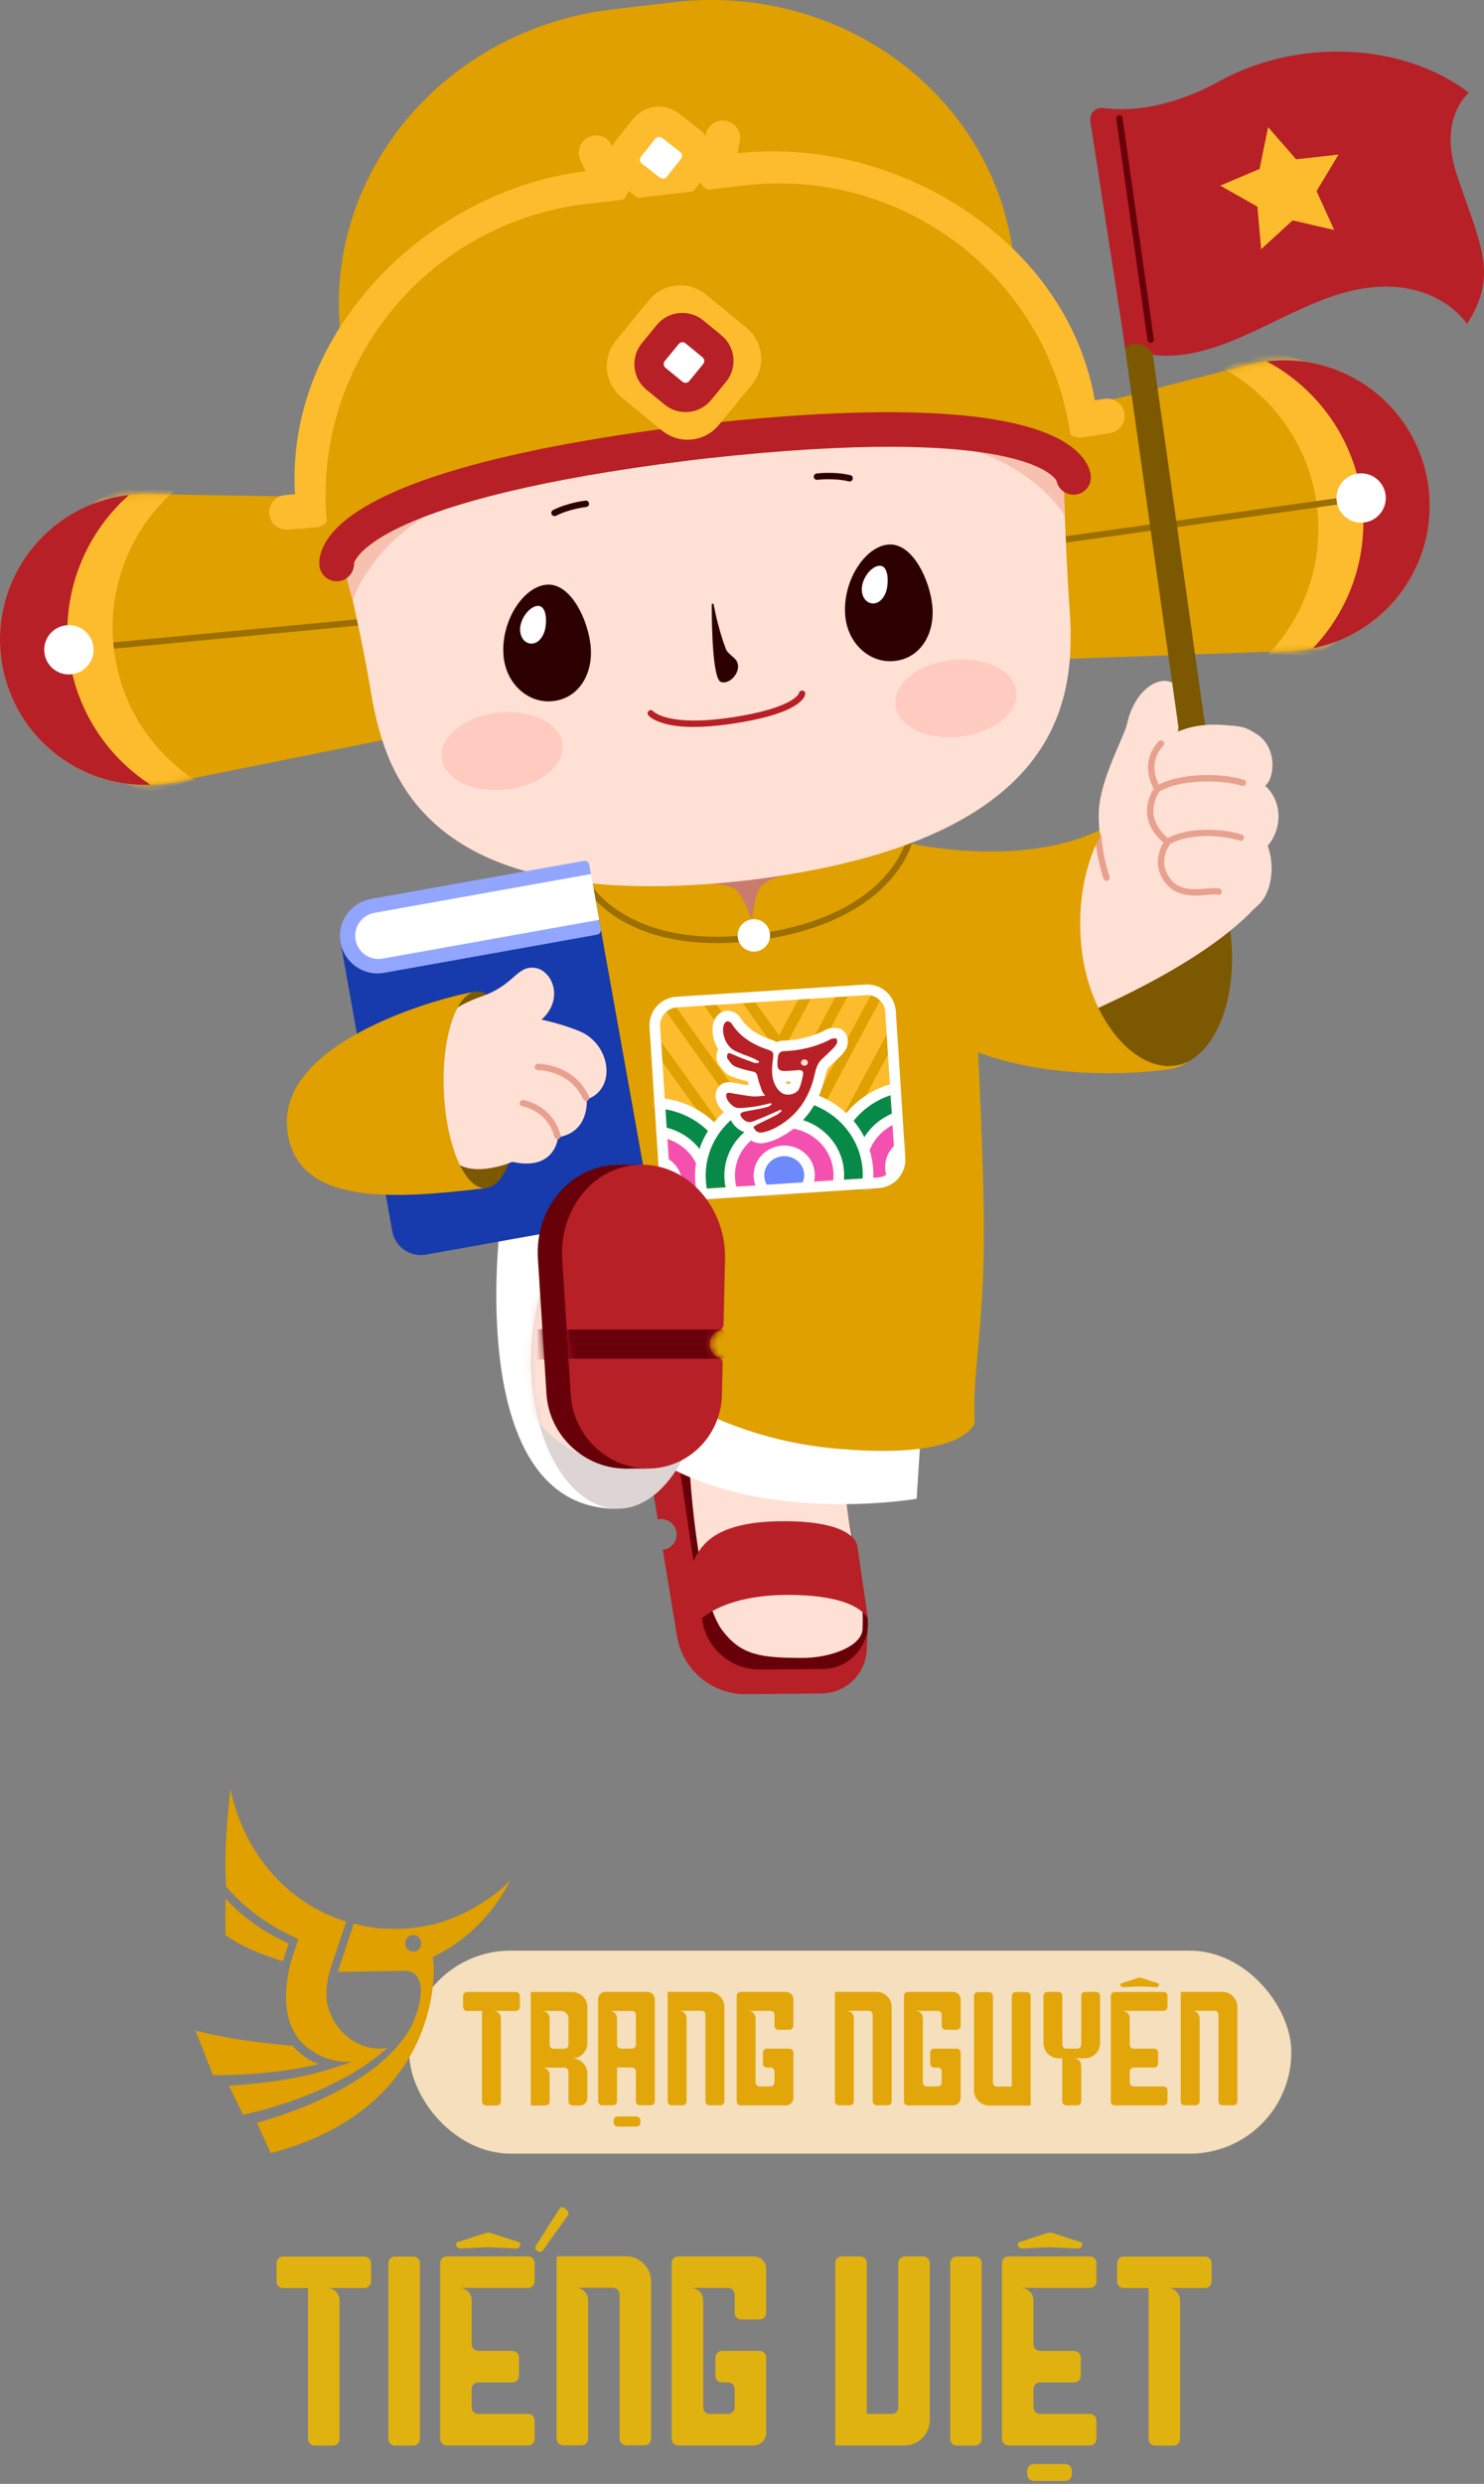 <svg width="220" height="368" viewBox="0 0 220 368" fill="none" xmlns="http://www.w3.org/2000/svg">
    <rect x="0" y="0" width="220" height="368" fill="#808080" stroke="none"/>
    <path d="M178.734 334.316C179.223 334.375 179.613 334.805 179.613 335.293V338.008C179.613 338.535 179.203 338.965 178.715 338.984H173.188C174.184 339.043 174.945 339.824 174.945 340.82V361.348C174.945 361.895 174.516 362.324 173.969 362.324H171.254C170.707 362.324 170.277 361.895 170.277 361.348V338.984H166.508C166.02 338.965 165.609 338.535 165.609 338.008V335.293C165.609 334.805 166 334.375 166.469 334.316H178.734Z" fill="#E0B20F"/>
    <path d="M151.039 332.892C150.824 332.716 150.863 332.267 151.078 332.189L155.258 330.841C155.414 330.783 155.727 330.724 156.059 330.841L160.238 332.189C160.453 332.267 160.492 332.716 160.277 332.892L160.121 333.029C159.926 333.185 159.594 333.107 159.398 333.107L155.648 332.931L151.918 333.107C151.723 333.107 151.391 333.185 151.195 333.029L151.039 332.892ZM162.543 337.99C162.543 338.517 162.133 338.947 161.645 338.966H151.449C152.445 339.025 153.207 339.806 153.207 340.802V347.325C153.207 347.853 153.617 348.283 154.145 348.302H159.242C159.77 348.302 160.219 348.732 160.219 349.279V351.993C160.219 352.54 159.77 352.97 159.242 352.97H154.184C153.637 352.97 153.207 353.4 153.207 353.947V356.661C153.207 357.208 153.637 357.638 154.184 357.638H161.566C162.113 357.638 162.543 358.068 162.543 358.615V361.329C162.543 361.876 162.113 362.306 161.566 362.306H149.516C148.969 362.306 148.539 361.876 148.539 361.329V335.275C148.539 334.728 148.969 334.298 149.516 334.298H161.566C162.113 334.298 162.543 334.728 162.543 335.275V337.99ZM157.914 365.06C158.461 365.06 158.891 365.49 158.891 366.036V366.583C158.891 367.13 158.461 367.56 157.914 367.56H153.266C152.719 367.56 152.289 367.13 152.289 366.583V366.036C152.289 365.49 152.719 365.06 153.266 365.06H157.914Z" fill="#E0B20F"/>
    <path d="M145.531 361.348C145.531 361.895 145.102 362.324 144.555 362.324H141.84C141.293 362.324 140.863 361.895 140.863 361.348V335.293C140.863 334.746 141.293 334.316 141.84 334.316H144.555C145.102 334.316 145.531 334.746 145.531 335.293V361.348Z" fill="#E0B20F"/>
    <path d="M137.836 358.535C137.836 360.547 136.273 362.207 134.262 362.305H123.832V335.273C123.832 334.727 124.262 334.297 124.809 334.297H127.523C128.07 334.297 128.5 334.727 128.5 335.273V357.637H132.191C132.738 357.637 133.168 357.207 133.168 356.66V335.273C133.168 334.727 133.598 334.297 134.145 334.297H136.859C137.406 334.297 137.836 334.727 137.836 335.273V358.535Z" fill="#E0B20F"/>
    <path d="M109.887 343.633C109.34 343.633 108.91 343.203 108.91 342.656V339.941C108.91 339.395 108.48 338.965 107.934 338.965H102.484C103.48 339.023 104.242 339.805 104.242 340.801V356.66C104.242 357.207 104.672 357.637 105.219 357.637H107.934C108.48 357.637 108.91 357.207 108.91 356.66V353.945C108.91 353.398 108.48 352.969 107.934 352.969H107.035C106.488 352.969 106.059 352.539 106.059 351.992V349.277C106.059 348.73 106.488 348.301 107.035 348.301H112.602C113.148 348.301 113.578 348.73 113.578 349.277V360.469C113.578 361.465 112.816 362.246 111.82 362.305H111.742H100.551C100.004 362.305 99.574 361.875 99.574 361.328V335.273C99.574 334.727 100.004 334.297 100.551 334.297H111.742H111.82C112.816 334.355 113.578 335.137 113.578 336.133V342.656C113.578 343.203 113.148 343.633 112.602 343.633H109.887Z" fill="#E0B20F"/>
    <path d="M92.953 334.277C94.965 334.375 96.527 336.035 96.527 338.047V361.309C96.527 361.855 96.098 362.285 95.551 362.285H92.836C92.289 362.285 91.859 361.855 91.859 361.309V339.922C91.859 339.375 91.43 338.945 90.883 338.945H85.434C86.43 339.004 87.191 339.785 87.191 340.781V361.309C87.191 361.855 86.762 362.285 86.215 362.285H83.5C82.953 362.285 82.523 361.855 82.523 361.309V334.277H92.953Z" fill="#E0B20F"/>
    <path d="M84.106 327.519C84.32 327.715 84.34 328.008 84.184 328.222L80.434 333.457C80.277 333.672 79.926 333.652 79.711 333.515L79.535 333.398C79.301 333.242 79.32 332.91 79.457 332.695L82.973 327.187C83.09 326.992 83.441 326.914 83.676 327.129L84.106 327.519ZM67.758 332.89C67.543 332.715 67.582 332.265 67.797 332.187L71.977 330.84C72.133 330.781 72.445 330.722 72.777 330.84L76.957 332.187C77.172 332.265 77.211 332.715 76.996 332.89L76.84 333.027C76.644 333.183 76.312 333.105 76.117 333.105L72.367 332.929L68.637 333.105C68.441 333.105 68.109 333.183 67.914 333.027L67.758 332.89ZM78.285 334.297C78.832 334.297 79.262 334.726 79.262 335.273V337.988C79.262 338.515 78.852 338.945 78.363 338.965H68.168C69.164 339.023 69.926 339.804 69.926 340.801V347.324C69.926 347.851 70.336 348.281 70.863 348.301H75.961C76.488 348.301 76.938 348.73 76.938 349.277V351.992C76.938 352.539 76.488 352.969 75.961 352.969H70.902C70.356 352.969 69.926 353.398 69.926 353.945V356.66C69.926 357.207 70.356 357.636 70.902 357.636H78.285C78.832 357.636 79.262 358.066 79.262 358.613V361.328C79.262 361.875 78.832 362.304 78.285 362.304H66.234C65.688 362.304 65.258 361.875 65.258 361.328V335.273C65.258 334.726 65.688 334.297 66.234 334.297H78.285Z" fill="#E0B20F"/>
    <path d="M62.25 361.348C62.25 361.895 61.82 362.324 61.273 362.324H58.559C58.012 362.324 57.582 361.895 57.582 361.348V335.293C57.582 334.746 58.012 334.316 58.559 334.316H61.273C61.82 334.316 62.25 334.746 62.25 335.293V361.348Z" fill="#E0B20F"/>
    <path d="M54.125 334.316C54.613 334.375 55.004 334.805 55.004 335.293V338.008C55.004 338.535 54.594 338.965 54.105 338.984H48.578C49.574 339.043 50.336 339.824 50.336 340.82V361.348C50.336 361.895 49.906 362.324 49.359 362.324H46.645C46.098 362.324 45.668 361.895 45.668 361.348V338.984H41.898C41.41 338.965 41 338.535 41 338.008V335.293C41 334.805 41.391 334.375 41.859 334.316H54.125Z" fill="#E0B20F"/>
    <rect x="60.654" y="289" width="130.785" height="30.072" rx="15.036" fill="#F5DFBC"/>
    <path d="M181.295 295.102C182.502 295.16 183.439 296.156 183.439 297.363V311.32C183.439 311.648 183.182 311.906 182.854 311.906H181.225C180.896 311.906 180.639 311.648 180.639 311.32V298.488C180.639 298.16 180.381 297.902 180.053 297.902H176.783C177.381 297.938 177.838 298.406 177.838 299.004V311.32C177.838 311.648 177.58 311.906 177.252 311.906H175.623C175.295 311.906 175.037 311.648 175.037 311.32V295.102H181.295Z" fill="#E2A60A"/>
    <path d="M166.178 294.271C166.049 294.166 166.072 293.896 166.201 293.849L168.709 293.041C168.803 293.005 168.99 292.97 169.189 293.041L171.697 293.849C171.826 293.896 171.85 294.166 171.721 294.271L171.627 294.353C171.51 294.447 171.311 294.4 171.193 294.4L168.943 294.295L166.705 294.4C166.588 294.4 166.389 294.447 166.271 294.353L166.178 294.271ZM173.08 297.33C173.08 297.646 172.834 297.904 172.541 297.916H166.424C167.021 297.951 167.479 298.42 167.479 299.017V302.931C167.479 303.248 167.725 303.505 168.041 303.517H171.1C171.416 303.517 171.686 303.775 171.686 304.103V305.732C171.686 306.06 171.416 306.318 171.1 306.318H168.064C167.736 306.318 167.479 306.576 167.479 306.904V308.533C167.479 308.861 167.736 309.119 168.064 309.119H172.494C172.822 309.119 173.08 309.377 173.08 309.705V311.334C173.08 311.662 172.822 311.92 172.494 311.92H165.264C164.936 311.92 164.678 311.662 164.678 311.334V295.701C164.678 295.373 164.936 295.115 165.264 295.115H172.494C172.822 295.115 173.08 295.373 173.08 295.701V297.33Z" fill="#E2A60A"/>
    <path d="M163.084 295.699V302.672C163.084 303.891 162.146 304.887 160.939 304.945H159.24C159.814 304.957 160.283 305.449 160.283 306.047V311.332C160.283 311.66 160.025 311.918 159.697 311.918H158.068C157.752 311.918 157.482 311.66 157.482 311.332V304.945H156.838C155.631 304.887 154.693 303.891 154.693 302.672V295.699C154.693 295.383 154.928 295.125 155.244 295.113H156.896C157.225 295.113 157.482 295.371 157.482 295.688V301.16H157.494V302.93C157.494 303.246 157.729 303.504 158.045 303.516H159.732C160.049 303.504 160.283 303.246 160.283 302.93V301.16H160.295V295.688C160.295 295.371 160.553 295.113 160.881 295.113H162.533C162.85 295.125 163.084 295.383 163.084 295.699Z" fill="#E2A60A"/>
    <path d="M144.393 309.68V295.723C144.393 295.395 144.65 295.137 144.979 295.137H146.607C146.936 295.137 147.193 295.395 147.193 295.723V308.555C147.193 308.883 147.451 309.141 147.779 309.141H149.994V295.723C149.994 295.395 150.252 295.137 150.58 295.137H152.209C152.537 295.137 152.795 295.395 152.795 295.723V311.941H146.537C145.33 311.883 144.393 310.887 144.393 309.68Z" fill="#E2A60A"/>
    <path d="M140.197 300.715C139.869 300.715 139.611 300.457 139.611 300.129V298.5C139.611 298.172 139.354 297.914 139.025 297.914H135.756C136.354 297.949 136.811 298.418 136.811 299.016V308.531C136.811 308.859 137.068 309.117 137.396 309.117H139.025C139.354 309.117 139.611 308.859 139.611 308.531V306.902C139.611 306.574 139.354 306.316 139.025 306.316H138.486C138.158 306.316 137.9 306.059 137.9 305.73V304.102C137.9 303.773 138.158 303.516 138.486 303.516H141.826C142.154 303.516 142.412 303.773 142.412 304.102V310.816C142.412 311.414 141.955 311.883 141.357 311.918H141.311H134.596C134.268 311.918 134.01 311.66 134.01 311.332V295.699C134.01 295.371 134.268 295.113 134.596 295.113H141.311H141.357C141.955 295.148 142.412 295.617 142.412 296.215V300.129C142.412 300.457 142.154 300.715 141.826 300.715H140.197Z" fill="#E2A60A"/>
    <path d="M130.037 295.102C131.244 295.16 132.182 296.156 132.182 297.363V311.32C132.182 311.648 131.924 311.906 131.596 311.906H129.967C129.639 311.906 129.381 311.648 129.381 311.32V298.488C129.381 298.16 129.123 297.902 128.795 297.902H125.525C126.123 297.938 126.58 298.406 126.58 299.004V311.32C126.58 311.648 126.322 311.906 125.994 311.906H124.365C124.037 311.906 123.779 311.648 123.779 311.32V295.102H130.037Z" fill="#E2A60A"/>
    <path d="M115.4 300.715C115.072 300.715 114.814 300.457 114.814 300.129V298.5C114.814 298.172 114.557 297.914 114.229 297.914H110.959C111.557 297.949 112.014 298.418 112.014 299.016V308.531C112.014 308.859 112.271 309.117 112.6 309.117H114.229C114.557 309.117 114.814 308.859 114.814 308.531V306.902C114.814 306.574 114.557 306.316 114.229 306.316H113.689C113.361 306.316 113.104 306.059 113.104 305.73V304.102C113.104 303.773 113.361 303.516 113.689 303.516H117.029C117.357 303.516 117.615 303.773 117.615 304.102V310.816C117.615 311.414 117.158 311.883 116.561 311.918H116.514H109.799C109.471 311.918 109.213 311.66 109.213 311.332V295.699C109.213 295.371 109.471 295.113 109.799 295.113H116.514H116.561C117.158 295.148 117.615 295.617 117.615 296.215V300.129C117.615 300.457 117.357 300.715 117.029 300.715H115.4Z" fill="#E2A60A"/>
    <path d="M105.24 295.102C106.447 295.16 107.385 296.156 107.385 297.363V311.32C107.385 311.648 107.127 311.906 106.799 311.906H105.17C104.842 311.906 104.584 311.648 104.584 311.32V298.488C104.584 298.16 104.326 297.902 103.998 297.902H100.729C101.326 297.938 101.783 298.406 101.783 299.004V311.32C101.783 311.648 101.525 311.906 101.197 311.906H99.568C99.24 311.906 98.982 311.648 98.982 311.32V295.102H105.24Z" fill="#E2A60A"/>
    <path d="M96.018 295.102C96.615 295.137 97.072 295.605 97.072 296.203V311.273C97.072 311.637 96.814 311.906 96.486 311.906H94.869C94.541 311.906 94.272 311.648 94.272 311.32V306.879C94.272 306.562 94.014 306.305 93.686 306.305H91.471V311.32C91.471 311.648 91.201 311.906 90.873 311.906H89.256C88.928 311.906 88.67 311.637 88.67 311.273V296.203C88.67 295.605 89.139 295.137 89.713 295.102H89.772H95.971H96.018ZM94.272 298.5C94.272 298.184 94.014 297.926 93.686 297.926L90.416 297.938C90.99 297.949 91.471 298.453 91.471 299.027V302.918C91.471 303.246 91.728 303.504 92.057 303.504H93.686C94.014 303.504 94.272 303.258 94.272 302.93V298.5ZM94.939 314.156C94.939 313.828 94.682 313.57 94.353 313.57H91.564C91.236 313.57 90.978 313.828 90.978 314.156V314.484C90.978 314.812 91.236 315.07 91.564 315.07H94.353C94.682 315.07 94.939 314.812 94.939 314.484V314.156Z" fill="#E2A60A"/>
    <path d="M87.076 302.684C87.076 303.902 86.139 304.898 84.92 304.957C86.139 305.016 87.076 306.012 87.076 307.23V310.828C87.076 311.426 86.619 311.895 86.022 311.93H85.975H84.873C84.545 311.93 84.287 311.672 84.275 311.355V306.914C84.275 306.598 84.029 306.363 83.736 306.328H80.443C81.006 306.363 81.475 306.832 81.486 307.406V311.355C81.475 311.684 81.217 311.93 80.889 311.93H78.686V295.125H84.92C86.139 295.184 87.076 296.18 87.076 297.387V302.684ZM84.275 302.941V299.027C84.275 298.43 83.783 297.961 83.232 297.926H80.432C81.029 297.961 81.486 298.43 81.486 299.027V302.941C81.486 303.258 81.721 303.516 82.037 303.527H83.725C84.041 303.516 84.275 303.258 84.275 302.941Z" fill="#E2A60A"/>
    <path d="M76.529 295.125C76.822 295.16 77.057 295.418 77.057 295.711V297.34C77.057 297.656 76.811 297.914 76.518 297.926H73.201C73.799 297.961 74.256 298.43 74.256 299.027V311.344C74.256 311.672 73.998 311.93 73.67 311.93H72.041C71.713 311.93 71.455 311.672 71.455 311.344V297.926H69.193C68.9 297.914 68.654 297.656 68.654 297.34V295.711C68.654 295.418 68.889 295.16 69.17 295.125H76.529Z" fill="#E2A60A"/>
    <path d="M57.006 303.78C56.781 303.964 56.551 304.154 56.321 304.354C48.46 310.737 36.876 313.131 36.072 313.297C36.044 313.303 36.028 313.306 36.028 313.306L33.937 309.009C43.685 308.358 47.714 306.984 51.74 305.611C51.918 305.55 52.097 305.489 52.276 305.428C50.528 305.607 48.403 305.285 46.14 303.781C42.198 301.167 42.027 296.369 42.712 292.537C42.764 292.135 42.853 291.753 42.938 291.391C42.967 291.27 42.995 291.15 43.021 291.033L44.221 287.273C44.221 287.273 44.015 287.202 43.809 287.094C40.416 285.519 36.885 283.37 33.525 279.503C33.251 275.062 33.56 271.016 33.868 268.008L34.142 265C36.199 274.668 42.609 281.973 51.316 284.695C51.213 285.017 50.733 286.485 48.848 292.143C48.848 292.143 48.265 293.969 48.437 296.297C48.54 297.085 48.951 299.341 51.042 301.346C53.633 303.839 56.733 303.605 57.475 303.391C57.323 303.52 57.166 303.649 57.006 303.78Z" fill="#DFA000"/>
    <path d="M57.475 303.391C57.479 303.39 57.483 303.388 57.486 303.387L57.521 303.351C57.505 303.365 57.49 303.378 57.475 303.391Z" fill="#DFA000"/>
    <path fill-rule="evenodd" clip-rule="evenodd" d="M75.654 278.572C75.654 278.572 74.557 279.789 72.535 281.221V281.186C72.295 281.365 72.055 281.544 71.815 281.687C70.238 282.761 68.147 283.871 65.679 284.695C63.348 285.447 60.88 285.769 58.343 285.769C56.218 285.769 54.436 285.519 52.447 284.981L50.082 292.143L59.646 292C62.388 291.714 62.388 294.721 62.388 294.721C62.251 308.436 38.084 314.488 38.084 314.488L40.141 319C65.953 312.232 64.582 290.854 64.136 289.923C65.748 289.207 71.746 286.235 75.654 278.572ZM62.423 288.097C62.32 288.777 61.737 289.243 61.086 289.135C60.434 289.028 59.989 288.419 60.092 287.739C60.194 287.058 60.777 286.593 61.428 286.7C62.08 286.772 62.525 287.416 62.423 288.097Z" fill="#DFA000"/>
    <path d="M33.423 281.257C33.423 281.257 36.988 285.447 42.815 287.918C42.609 288.455 42.129 289.995 41.958 290.568C35.788 288.706 33.423 286.664 33.423 286.664V281.257Z" fill="#DFA000"/>
    <path d="M43.398 303.101C43.398 303.101 44.906 304.999 47.237 305.786C40.244 307.577 31.572 307.47 31.572 307.434C28.898 300.63 29 300.845 29 300.845C34.455 302.278 40.592 302.842 42.938 303.058C43.113 303.074 43.267 303.088 43.398 303.101Z" fill="#DFA000"/>
    <g clip-path="url(#clip0_14451_313254)">
        <path d="M122.537 70.028L184.546 54.184C186.064 53.759 187.649 53.489 189.289 53.404C201.179 52.796 211.31 61.939 211.918 73.825C212.52 85.604 203.547 95.648 191.815 96.422H191.799C191.696 96.429 191.595 96.441 191.488 96.448C191.333 96.457 191.179 96.454 191.028 96.46L127.104 98.699L122.534 70.025L122.537 70.028Z" fill="#DFA000"/>
        <mask id="mask0_14451_313254" style="mask-type:luminance" maskUnits="userSpaceOnUse" x="122" y="53" width="90" height="46">
            <path d="M122.537 70.028L184.546 54.184C186.064 53.759 187.649 53.489 189.289 53.404C201.179 52.796 211.31 61.939 211.918 73.825C212.52 85.604 203.547 95.648 191.815 96.422H191.799C191.696 96.429 191.595 96.441 191.488 96.448C191.333 96.457 191.179 96.454 191.028 96.46L127.104 98.699L122.534 70.025L122.537 70.028Z" fill="white"/>
        </mask>
        <g mask="url(#mask0_14451_313254)">
            <path d="M195.409 76.965C194.908 67.145 189.22 58.817 181.139 54.491C181.627 54.431 186.027 52.479 186.527 52.454C198.416 51.846 204.64 62.891 205.248 74.78C205.698 83.565 202.87 93.026 195.491 96.754C193.787 97.613 189.9 96.615 187.967 96.999C192.911 91.811 195.802 84.689 195.409 76.965Z" fill="#FDBC2D"/>
        </g>
        <path d="M202.08 76.014C201.579 66.194 195.891 57.866 187.81 53.54C188.298 53.48 188.792 53.433 189.29 53.407C201.179 52.8 211.311 61.943 211.918 73.829C212.473 84.641 204.952 93.989 194.638 96.049C199.582 90.86 202.473 83.738 202.08 76.014Z" fill="#B72026"/>
        <path d="M122.54 85.363C122.307 85.363 122.106 85.193 122.074 84.957C122.036 84.699 122.219 84.46 122.477 84.425L201.72 73.317C201.978 73.282 202.218 73.462 202.252 73.72C202.29 73.978 202.107 74.217 201.849 74.252L122.607 85.36C122.584 85.363 122.562 85.363 122.54 85.363Z" fill="#9C6F00"/>
        <path d="M201.783 77.436C203.803 77.436 205.44 75.799 205.44 73.781C205.44 71.762 203.803 70.125 201.783 70.125C199.764 70.125 198.127 71.762 198.127 73.781C198.127 75.799 199.764 77.436 201.783 77.436Z" fill="white"/>
        <path d="M86.432 74.268L22.436 73.213C20.861 73.15 19.258 73.254 17.643 73.553C5.936 75.716 -1.802 86.956 0.362 98.66C2.503 110.256 13.564 117.951 25.154 115.989H25.17C25.274 115.97 25.375 115.961 25.478 115.942C25.63 115.914 25.778 115.879 25.929 115.848L88.634 103.225L86.436 74.274L86.432 74.268Z" fill="#DFA000"/>
        <mask id="mask1_14451_313254" style="mask-type:luminance" maskUnits="userSpaceOnUse" x="-1" y="73" width="90" height="44">
            <path d="M86.432 74.268L22.436 73.213C20.861 73.15 19.258 73.254 17.643 73.553C5.936 75.716 -1.802 86.956 0.362 98.66C2.503 110.256 13.564 117.951 25.154 115.989H25.17C25.274 115.97 25.375 115.961 25.478 115.942C25.63 115.914 25.778 115.879 25.929 115.848L88.634 103.225L86.436 74.274L86.432 74.268Z" fill="white"/>
        </mask>
        <g mask="url(#mask1_14451_313254)">
            <path d="M10.21 96.742C9.97 96.742 9.763 96.559 9.741 96.314C9.715 96.056 9.907 95.823 10.166 95.801L89.827 88.257C90.089 88.228 90.319 88.424 90.341 88.682C90.366 88.94 90.174 89.173 89.915 89.195L10.254 96.739C10.254 96.739 10.222 96.739 10.21 96.739V96.742Z" fill="#9C6F00"/>
            <path d="M17.148 97.89C15.363 88.218 18.962 78.801 25.825 72.721C25.337 72.777 20.603 71.896 20.112 71.987C8.406 74.15 4.91 86.335 7.073 98.041C8.673 106.691 13.615 115.239 21.655 117.156C23.51 117.6 27.063 115.727 29.031 115.654C23.019 111.753 18.556 105.491 17.151 97.887L17.148 97.89Z" fill="#FDBC2D"/>
        </g>
        <path d="M10.44 98.509C8.654 88.837 12.254 79.42 19.116 73.34C18.628 73.397 18.137 73.463 17.646 73.554C5.939 75.717 -1.799 86.957 0.365 98.661C2.333 109.306 11.813 116.658 22.323 116.274C16.31 112.373 11.848 106.11 10.443 98.506L10.44 98.509Z" fill="#B72026"/>
        <path d="M10.21 99.924C12.23 99.924 13.867 98.288 13.867 96.269C13.867 94.25 12.23 92.613 10.21 92.613C8.191 92.613 6.554 94.25 6.554 96.269C6.554 98.288 8.191 99.924 10.21 99.924Z" fill="white"/>
        <path d="M128.534 239.307L125.59 226.436C125.082 224.219 123.322 222.507 121.089 222.06L95.711 214.207L97.512 225.11C98.747 224.83 99.972 225.605 100.252 226.836C100.533 228.07 99.758 229.295 98.526 229.575C98.435 229.597 98.256 229.619 98.256 229.619L100.419 242.711C100.879 245.047 102.136 247.15 103.975 248.662C105.839 250.195 108.186 251.023 110.601 251.001L121.801 250.894C125.385 250.859 128.32 248.038 128.493 244.458L128.667 240.875C128.692 240.35 128.644 239.821 128.528 239.307H128.534Z" fill="#B72026"/>
        <path d="M100.766 217.534L104.11 240.075C104.762 244.278 108.397 247.37 112.648 247.342L121.958 247.279C126.172 247.25 129.331 243.412 128.544 239.272L124.714 219.134L100.766 217.531V217.534Z" fill="#68000A"/>
        <path d="M125.23 220.31C126.03 229.179 128.147 233.883 127.879 241.317C127.788 243.867 123.24 245.63 118.925 245.63C112.664 245.63 109.849 245.186 107.093 241.566C103.109 236.329 102.123 215.999 102.123 215.999C102.123 215.999 124.43 211.44 125.23 220.313V220.31Z" fill="#FFE0D4"/>
        <path d="M104.013 239.835C104.013 239.835 107.547 236.057 117.817 236.302C128.087 236.548 128.714 240.08 128.714 240.08L127.101 229.073C127.101 229.073 127.026 225.285 115.845 225.377C105.739 225.458 103.912 229.092 102.763 231.312L104.016 239.835H104.013Z" fill="#B72026"/>
        <path d="M137.123 202.834L135.892 222.053C135.892 222.053 104.958 227.352 90.663 210.595C76.367 193.839 104.341 180.41 104.341 180.41L137.123 202.834Z" fill="white"/>
        <path d="M144.351 144.72C144.351 144.72 145.501 161.64 145.831 178.888C146.162 196.136 144.023 203.365 144.518 210.758C144.518 210.758 143.368 216.18 124.963 214.7C124.78 214.684 124.595 214.671 124.412 214.656C104.259 213.05 86.42 201.016 77.4 182.931L61.373 150.8L87.268 128.873L134.824 124.516L144.354 144.72H144.351Z" fill="#DFA000"/>
        <path d="M182.251 136.985C183.914 147.624 180.191 157.038 173.933 158.017C167.675 158.997 161.257 151.163 159.591 140.527C157.928 129.888 161.836 120.934 168.091 119.954C174.349 118.975 180.585 126.346 182.248 136.985H182.251Z" fill="#7C5800"/>
        <path d="M149.368 134.526C149.368 134.526 159.383 130.363 164.117 122.848C167.232 117.904 196.814 123.811 185.319 135.265C175.181 145.366 153.828 153.049 153.828 153.049L149.368 134.526Z" fill="#FFE0D4"/>
        <path d="M166.088 134.988C164.289 131.339 162.737 124.994 162.897 120.256C163.058 115.505 166.699 109.041 167.064 107.321C168.566 100.259 175.145 98.43 175.646 104.708C175.722 105.668 174.286 108.024 174.651 108.763C178.172 115.908 193.302 114.236 184.666 133.445" fill="#FFE0D4"/>
        <path d="M177.53 113.642C176.453 113.794 175.455 113.044 175.3 111.967L163.814 30.514C163.663 29.437 164.413 28.439 165.49 28.285C166.567 28.134 167.565 28.883 167.72 29.96L179.206 111.413C179.357 112.49 178.607 113.488 177.53 113.642Z" fill="#7C5800"/>
        <path d="M161.638 17.948C161.464 16.827 162.416 15.854 163.54 16.005C166.67 16.43 172.831 16.393 180.77 12.026C192.452 5.603 207.981 6.289 217.767 13.735C217.767 13.735 213.159 17.403 215.943 25.791C219.439 36.326 222.22 40.574 217.483 47.998C217.483 47.998 212.983 40.932 201.897 42.771C191.343 44.519 181.75 53.785 171.029 52.598C169.521 50.435 167.691 50.693 166.822 51.578L161.641 17.948H161.638Z" fill="#B72026"/>
        <path d="M170.578 50.789C170.345 50.789 170.144 50.619 170.112 50.383L165.48 17.607C165.442 17.348 165.624 17.109 165.883 17.071C166.141 17.034 166.38 17.216 166.418 17.474L171.051 50.251C171.089 50.509 170.906 50.748 170.648 50.786C170.626 50.786 170.604 50.789 170.582 50.789H170.578Z" fill="#68000A"/>
        <path d="M187.996 18.832L192.147 23.605L198.436 22.894L195.176 28.316L197.797 34.074L191.63 32.651L186.963 36.92L186.411 30.62L180.906 27.5L186.73 25.028L187.996 18.832Z" fill="#FDBC2D"/>
        <path d="M176.474 139.321C180.065 138.763 184.817 135.851 186.729 133.899C188.54 132.051 189.031 128.313 187.935 125.306C190.029 122.863 190.231 118.861 187.56 116.399C188.959 115.382 189.466 110.615 186.149 108.666C184.707 107.819 184.65 107.605 181.047 107.394C173.148 106.931 168.582 111.717 171.593 116.894C171.593 116.894 168.33 120.987 173.101 124.755C173.101 124.755 170.522 128.187 173.035 131.122C173.876 132.107 175.857 132.369 177.491 131.733C179.976 131.081 180.15 131.459 181.472 131.84" fill="#FFE0D4"/>
        <path d="M177.246 132.681C175.754 132.681 174.084 132.379 172.888 130.943C170.749 128.371 171.905 125.802 172.478 124.848C171.055 123.623 170.245 122.244 170.072 120.739C169.861 118.91 170.661 117.442 171.042 116.86C169.691 114.341 169.949 111.797 171.763 109.839C171.94 109.646 172.239 109.637 172.431 109.813C172.623 109.99 172.632 110.289 172.456 110.481C170.878 112.184 170.714 114.432 172.009 116.652C172.106 116.819 172.091 117.033 171.971 117.184C171.851 117.335 169.074 120.962 173.404 124.382C173.502 124.46 173.565 124.574 173.58 124.7C173.596 124.826 173.558 124.948 173.48 125.049C173.395 125.156 171.429 127.707 173.618 130.339C174.985 131.982 177.133 131.797 178.859 131.645C179.665 131.576 180.298 131.52 180.777 131.658C181.029 131.73 181.171 131.992 181.098 132.244C181.026 132.492 180.764 132.637 180.512 132.565C180.204 132.477 179.59 132.53 178.938 132.587C178.434 132.631 177.854 132.681 177.246 132.681Z" fill="#E8A18E"/>
        <path d="M171.596 117.368C171.436 117.368 171.278 117.286 171.19 117.138C171.058 116.915 171.13 116.625 171.354 116.49C174.938 114.355 181.344 114.563 184.399 115.523C184.648 115.602 184.786 115.866 184.707 116.115C184.629 116.364 184.364 116.502 184.115 116.424C181.161 115.495 175.061 115.378 171.836 117.299C171.76 117.343 171.675 117.365 171.593 117.365L171.596 117.368Z" fill="#E8A18E"/>
        <path d="M173.48 124.985C173.307 124.985 173.143 124.891 173.058 124.727C172.938 124.494 173.033 124.211 173.263 124.091C175.943 122.725 180.292 122.542 184.087 123.638C184.339 123.71 184.481 123.972 184.408 124.223C184.336 124.475 184.075 124.62 183.823 124.545C180.242 123.509 176.173 123.666 173.691 124.932C173.622 124.966 173.549 124.982 173.477 124.982L173.48 124.985Z" fill="#E8A18E"/>
        <path d="M164.047 130.509C163.849 130.509 163.663 130.383 163.597 130.182C162.91 128.063 162.488 125.96 162.34 123.923C162.321 123.661 162.516 123.438 162.778 123.419C163.036 123.403 163.263 123.595 163.282 123.857C163.424 125.815 163.833 127.846 164.494 129.892C164.573 130.141 164.438 130.406 164.189 130.487C164.142 130.503 164.091 130.509 164.044 130.509H164.047Z" fill="#E8A18E"/>
        <path d="M160.306 140.182C159.304 129.987 163.093 123.948 163.093 123.948C163.093 123.948 163.002 123.262 162.964 123.02C150.224 129.071 132.849 124.512 132.849 124.512C123.675 127.091 118.651 131.584 131.618 146.936C144.31 161.967 169.965 158.913 173.121 158.435C175.417 158.088 175.933 157.38 175.933 157.38C175.243 157.688 174.601 157.821 174.283 157.871C168.239 158.816 161.367 150.972 160.306 140.179V140.182Z" fill="#DFA000"/>
        <path d="M129.564 129.526L111.896 136.95L91.522 135.193L90.407 126.853L129.914 122.215L129.564 129.526Z" fill="#C97C6D"/>
        <path d="M132.034 128.947L130.815 126.359C130.815 126.359 115.105 128.837 112.866 131.246C111.95 132.231 111.603 135.314 111.474 136.375C111.103 135.374 110.051 132.455 108.929 131.709C106.193 129.886 90.754 131.142 90.754 131.142L89.926 133.894C89.926 133.894 92.908 141.315 111.862 138.894C131.215 136.419 132.037 128.954 132.037 128.954L132.034 128.947Z" fill="#DFA000"/>
        <path d="M106.296 139.72C101.742 139.72 96.615 138.958 92.209 136.411C88.36 134.188 86.902 131.673 86.842 131.569C86.713 131.342 86.792 131.052 87.019 130.926C87.246 130.797 87.532 130.876 87.661 131.103C87.724 131.213 93.428 140.725 111.798 138.423C117.499 137.708 125.382 135.75 130.578 130.47C133.674 127.324 134.355 124.444 134.361 124.415C134.418 124.16 134.67 124 134.925 124.059C135.18 124.116 135.34 124.368 135.284 124.623C135.255 124.749 134.559 127.749 131.303 131.084C125.92 136.594 117.789 138.628 111.915 139.365C110.23 139.575 108.318 139.727 106.296 139.727V139.72Z" fill="#9C6F00"/>
        <path d="M157.496 64.762C157.496 64.762 157.833 79.696 158.529 89.677C159.402 102.17 159.291 124.553 110.683 130.441L110.859 130.419C62.21 135.948 56.916 114.197 54.869 101.843C53.234 91.969 49.54 77.202 49.54 77.202C49.54 77.202 47.039 43.264 99.937 37.414C152.309 31.623 157.496 64.759 157.496 64.759V64.762Z" fill="#FFE0D4"/>
        <path d="M52.302 88.977C52.302 88.977 56.274 75.611 75.703 71.543C75.703 71.543 52.699 72.585 51.112 78.363C50.032 82.302 52.302 88.98 52.302 88.98V88.977Z" fill="#F7C1B0"/>
        <path d="M157.856 76.441C157.856 76.441 151.132 64.477 131.287 65.018C131.287 65.018 154.571 60.393 156.788 65.957C157.764 68.4 157.856 76.441 157.856 76.441Z" fill="#F7C1B0"/>
        <g opacity="0.5">
            <path d="M75.075 116.954C80.024 116.397 83.749 113.406 83.396 110.275C83.043 107.144 78.746 105.058 73.797 105.615C68.849 106.173 65.123 109.163 65.476 112.294C65.829 115.425 70.127 117.512 75.075 116.954Z" fill="#FFB3A9"/>
            <path d="M142.337 109.142C147.285 108.584 151.011 105.594 150.658 102.463C150.305 99.332 146.007 97.246 141.059 97.803C136.11 98.361 132.385 101.351 132.738 104.482C133.091 107.613 137.388 109.699 142.337 109.142Z" fill="#FFB3A9"/>
        </g>
        <path d="M112.148 146.051C111.896 146.079 111.669 146.108 111.66 146.108C111.644 146.108 112.16 146.048 112.148 146.051Z" fill="#078947"/>
        <path d="M138.212 89.743C138.631 93.836 136.49 97.589 132.49 97.942C128.915 98.257 125.678 95.354 125.309 91.257C124.83 85.936 128.474 80.59 132.062 80.669C135.384 80.744 137.825 85.921 138.215 89.74L138.212 89.743Z" fill="#2D0002"/>
        <path d="M131.444 87.354C131.12 88.683 130.153 89.643 129.054 89.354C128.071 89.092 127.52 87.855 127.857 86.529C128.295 84.81 129.832 83.497 130.777 83.885C131.652 84.243 131.75 86.114 131.447 87.354H131.444Z" fill="white"/>
        <path d="M87.557 95.688C87.976 99.781 85.834 103.535 81.835 103.887C78.26 104.202 75.022 101.299 74.654 97.203C74.175 91.882 77.819 86.535 81.406 86.614C84.729 86.69 87.17 91.866 87.56 95.685L87.557 95.688Z" fill="#2D0002"/>
        <path d="M80.789 93.303C80.465 94.632 79.498 95.593 78.399 95.303C77.416 95.041 76.865 93.804 77.202 92.479C77.64 90.76 79.177 89.447 80.121 89.834C80.997 90.193 81.094 92.063 80.792 93.303H80.789Z" fill="white"/>
        <path d="M105.795 89.549C105.764 89.379 105.512 89.404 105.512 89.577C105.515 93.012 105.663 100.638 106.882 101.038C108.346 101.513 110.214 99.155 109.052 97.716C108.699 97.279 107.836 96.75 107.622 96.189C106.671 93.674 106.094 91.136 105.792 89.549H105.795Z" fill="#2D0002"/>
        <path d="M102.886 107.702C101.207 107.702 99.762 107.541 98.562 107.22C96.757 106.738 96.168 106.049 96.108 105.973C95.945 105.768 95.979 105.473 96.184 105.309C96.385 105.148 96.678 105.18 96.842 105.378C96.889 105.432 98.993 107.642 108.064 106.345C113.386 105.583 115.969 104.556 117.2 103.829C118.265 103.199 118.441 102.724 118.441 102.718C118.476 102.459 118.709 102.277 118.97 102.308C119.228 102.343 119.411 102.579 119.379 102.837C119.316 103.322 118.485 105.806 108.199 107.277C106.231 107.557 104.457 107.699 102.886 107.699V107.702Z" fill="#B72026"/>
        <path d="M125.952 71.33C125.914 71.33 125.88 71.327 125.842 71.317C123.64 70.788 121.193 71.084 121.168 71.088C120.913 71.119 120.674 70.936 120.642 70.678C120.611 70.42 120.793 70.184 121.052 70.149C121.159 70.137 123.691 69.828 126.066 70.398C126.321 70.458 126.475 70.713 126.415 70.968C126.362 71.185 126.169 71.33 125.955 71.33H125.952Z" fill="#2D0002"/>
        <path d="M82.204 76.466C82.03 76.466 81.867 76.372 81.781 76.208C81.662 75.975 81.756 75.692 81.989 75.572C84.165 74.467 86.701 74.18 86.808 74.171C87.066 74.142 87.299 74.331 87.328 74.59C87.356 74.848 87.17 75.081 86.909 75.109C86.883 75.109 84.436 75.389 82.415 76.416C82.345 76.45 82.273 76.466 82.2 76.466H82.204Z" fill="#2D0002"/>
        <path d="M151.806 56.641L53.348 68.196C52.983 68.24 52.652 67.991 52.611 67.645L50.514 49.796C47.72 26.005 65.766 4.331 90.817 1.39L99.831 0.332C124.84 -2.602 147.387 14.239 150.24 37.983L152.394 55.932C152.435 56.279 152.174 56.597 151.806 56.641Z" fill="#DFA000"/>
        <path d="M46.848 78.134C46.816 78.137 46.785 78.14 46.756 78.143L42.684 78.474C41.267 78.587 40.029 77.532 39.913 76.118C39.799 74.702 40.854 73.467 42.268 73.348L43.739 73.228C43.087 62.643 46.778 52.076 54.293 43.2C62.642 33.336 74.572 26.843 86.801 25.361L86.042 23.708C85.45 22.417 86.014 20.89 87.305 20.298C88.597 19.706 90.124 20.269 90.716 21.56L93.012 26.557C93.371 27.338 93.314 28.248 92.864 28.978C92.414 29.712 91.623 30.168 90.766 30.2C78.673 30.628 66.506 36.727 58.22 46.519C51.021 55.026 47.78 65.228 49.099 75.243C49.191 75.942 48.992 76.647 48.551 77.195C48.13 77.718 47.519 78.055 46.851 78.134H46.848Z" fill="#FDBC2D"/>
        <path d="M160.413 64.803C159.745 64.882 159.074 64.696 158.542 64.284C157.984 63.852 157.628 63.213 157.556 62.511C156.52 52.464 151.005 43.289 142.029 36.68C131.699 29.073 118.45 25.956 106.586 28.343C105.745 28.513 104.869 28.248 104.261 27.641C103.654 27.033 103.389 26.161 103.556 25.317L104.633 19.924C104.91 18.532 106.268 17.628 107.66 17.905C109.052 18.183 109.956 19.536 109.678 20.931L109.323 22.713C121.561 21.325 134.672 24.876 145.078 32.54C154.444 39.435 160.485 48.859 162.302 59.309L163.76 59.085C165.149 58.874 166.478 59.832 166.692 61.236C166.91 62.64 165.946 63.953 164.545 64.17L160.507 64.794C160.476 64.797 160.444 64.803 160.416 64.806L160.413 64.803Z" fill="#FDBC2D"/>
        <path d="M101.342 23.571L98.958 26.562C98.671 26.921 98.148 26.981 97.786 26.701L94.775 24.343C94.413 24.059 94.353 23.54 94.64 23.181L97.024 20.19C97.311 19.831 97.834 19.771 98.196 20.051L101.207 22.409C101.569 22.693 101.629 23.212 101.342 23.571Z" fill="white"/>
        <path d="M98.876 30.924C97.629 31.069 96.328 30.748 95.27 29.917L92.256 27.555C91.217 26.743 90.562 25.572 90.407 24.265C90.253 22.959 90.622 21.668 91.444 20.638L93.828 17.644C95.506 15.537 98.593 15.175 100.712 16.834L103.723 19.196C104.763 20.008 105.418 21.176 105.572 22.486C105.726 23.796 105.358 25.084 104.536 26.116L102.155 29.108C101.317 30.159 100.123 30.776 98.876 30.924ZM97.563 23.95C97.894 23.963 98.224 23.922 98.542 23.837C98.549 23.664 98.542 23.487 98.523 23.314C98.505 23.141 98.467 22.968 98.42 22.801C98.089 22.788 97.758 22.829 97.44 22.914C97.431 23.088 97.44 23.264 97.459 23.437C97.478 23.61 97.516 23.783 97.563 23.95ZM98.149 21.028C98.149 21.028 98.149 21.028 98.146 21.032H98.149V21.028Z" fill="#FDBC2D"/>
        <path d="M100.948 23.549L98.845 26.191C98.593 26.505 98.13 26.562 97.812 26.313L95.153 24.232C94.835 23.983 94.782 23.524 95.034 23.209L97.138 20.567C97.39 20.252 97.853 20.196 98.171 20.444L100.829 22.526C101.147 22.774 101.2 23.234 100.948 23.549Z" fill="white"/>
        <path d="M159.443 70.693C159.443 70.693 158.782 59.944 104.095 66.024L101.938 66.275C47.333 73.023 49.179 83.633 49.179 83.633L48.568 78.423C45.771 54.613 62.961 33.027 86.962 30.212L110.293 27.473C134.232 24.664 155.919 41.588 158.798 65.325L159.446 70.69L159.443 70.693Z" fill="#DFA000"/>
        <path d="M159.452 73.279C159.408 73.285 159.364 73.288 159.317 73.291C158.01 73.376 156.867 72.469 156.624 71.213C156.284 70.596 150.971 62.794 104.52 67.942L102.397 68.191C56.031 73.94 52.671 82.759 52.485 83.439C52.542 84.714 51.641 85.864 50.347 86.084C48.939 86.32 47.619 85.382 47.38 83.981C47.298 83.499 47.159 81.751 48.832 79.503C54.11 72.403 72.421 66.727 101.78 63.087L103.934 62.835C133.356 59.576 152.482 60.858 159.263 66.541C161.411 68.342 161.682 70.073 161.713 70.561C161.802 71.934 160.8 73.124 159.449 73.282L159.452 73.279ZM156.586 70.898C156.586 70.898 156.586 70.898 156.586 70.901C156.586 70.901 156.586 70.901 156.586 70.898ZM52.454 83.121C52.454 83.121 52.454 83.121 52.454 83.124C52.454 83.124 52.454 83.124 52.454 83.121ZM156.586 70.892C156.586 70.892 156.586 70.892 156.586 70.895C156.586 70.895 156.586 70.895 156.586 70.892ZM52.454 83.118C52.454 83.118 52.454 83.118 52.454 83.121C52.454 83.121 52.454 83.121 52.454 83.118Z" fill="#B72026"/>
        <path d="M99.559 47.188L94.643 53.179C94.053 53.898 94.158 54.958 94.877 55.548L100.871 60.463C101.59 61.052 102.651 60.948 103.241 60.229L108.157 54.238C108.747 53.519 108.642 52.459 107.923 51.869L101.929 46.954C101.21 46.365 100.149 46.469 99.559 47.188Z" fill="white"/>
        <path d="M102.946 65.059C102.807 65.082 102.665 65.103 102.525 65.116C100.934 65.272 99.375 64.8 98.141 63.788L92.145 58.874C89.592 56.78 89.218 53.002 91.312 50.45L96.231 44.456C98.324 41.904 102.104 41.531 104.656 43.624L110.653 48.542C113.206 50.635 113.58 54.413 111.486 56.965L106.568 62.959C105.644 64.084 104.37 64.821 102.95 65.062L102.946 65.059ZM99.632 53.881L101.572 55.471L103.162 53.532L101.222 51.942L99.632 53.881Z" fill="#FDBC2D"/>
        <path d="M100.576 50.784L98.373 53.469C98.109 53.79 98.156 54.264 98.478 54.528L101.164 56.731C101.485 56.994 101.96 56.947 102.223 56.626L104.427 53.941C104.69 53.62 104.643 53.146 104.322 52.882L101.636 50.68C101.314 50.416 100.84 50.463 100.576 50.784Z" fill="#B72026"/>
        <path d="M102.465 60.982C102.351 61.002 102.235 61.017 102.119 61.027C100.814 61.154 99.538 60.77 98.525 59.939L95.84 57.74C94.828 56.908 94.198 55.735 94.07 54.431C93.943 53.127 94.327 51.854 95.158 50.838L97.361 48.154C98.193 47.142 99.363 46.513 100.671 46.385C101.976 46.257 103.252 46.641 104.265 47.472L106.951 49.675C107.963 50.507 108.593 51.68 108.72 52.984C108.848 54.288 108.463 55.561 107.632 56.573L105.429 59.258C104.672 60.181 103.629 60.785 102.465 60.982ZM100.649 54.617C100.927 54.66 101.209 54.667 101.493 54.64C101.773 54.613 102.05 54.546 102.315 54.452C102.358 54.174 102.366 53.892 102.339 53.612C102.312 53.332 102.244 53.055 102.151 52.79C101.873 52.747 101.59 52.739 101.31 52.766C101.03 52.792 100.753 52.86 100.488 52.954C100.445 53.232 100.437 53.514 100.464 53.794C100.491 54.074 100.559 54.351 100.652 54.616L100.649 54.617Z" fill="#B72026"/>
        <path d="M100.625 50.959L98.55 53.488C98.302 53.79 98.346 54.236 98.648 54.484L101.178 56.559C101.481 56.807 101.927 56.763 102.175 56.46L104.25 53.931C104.499 53.629 104.454 53.183 104.152 52.935L101.622 50.861C101.32 50.612 100.873 50.657 100.625 50.959Z" fill="white"/>
        <path d="M128.342 146.655L100.286 148.469C98.385 148.592 96.944 150.232 97.067 152.132L98.472 173.843C98.595 175.743 100.235 177.184 102.136 177.061L130.192 175.247C132.093 175.124 133.534 173.484 133.411 171.584L132.006 149.873C131.884 147.973 130.243 146.532 128.342 146.655Z" fill="#FDBC2D"/>
        <mask id="mask2_14451_313254" style="mask-type:luminance" maskUnits="userSpaceOnUse" x="97" y="146" width="37" height="32">
            <path d="M128.342 146.655L100.286 148.469C98.385 148.592 96.944 150.232 97.067 152.132L98.472 173.843C98.595 175.743 100.235 177.184 102.136 177.061L130.192 175.247C132.093 175.124 133.534 173.484 133.411 171.584L132.006 149.873C131.884 147.973 130.243 146.532 128.342 146.655Z" fill="white"/>
        </mask>
        <g mask="url(#mask2_14451_313254)">
            <path d="M127.686 171.836L121.888 175.702L101.436 147.101L107.234 143.234L127.686 171.836Z" fill="#FDBC2D"/>
            <path d="M121.693 176.781L100.324 146.898L107.432 142.156L128.801 172.039L121.693 176.781ZM102.548 147.304L122.087 174.624L126.575 171.633L107.036 144.313L102.548 147.304Z" fill="#DFA000"/>
            <path d="M123.264 174.027L117.466 177.894L97.011 149.292L102.809 145.426L123.264 174.027Z" fill="#FDBC2D"/>
            <path d="M117.268 178.972L95.899 149.089L103.008 144.348L124.377 174.231L117.268 178.972ZM98.126 149.499L117.665 176.819L122.153 173.828L102.614 146.508L98.126 149.499Z" fill="#DFA000"/>
            <path d="M118.66 176.348L112.862 180.214L92.406 151.613L98.204 147.746L118.66 176.348Z" fill="#FDBC2D"/>
            <path d="M112.664 181.293L91.295 151.41L98.403 146.668L119.772 176.551L112.664 181.293ZM93.522 151.816L113.061 179.136L117.549 176.145L98.01 148.825L93.522 151.816Z" fill="#DFA000"/>
            <path d="M114.682 179L108.884 182.866L88.429 154.265L94.227 150.398L114.682 179Z" fill="#FDBC2D"/>
            <path d="M108.686 183.945L87.317 154.062L94.426 149.32L115.794 179.203L108.686 183.945ZM89.544 154.468L109.083 181.788L113.571 178.797L94.032 151.477L89.544 154.468Z" fill="#DFA000"/>
            <path d="M105.342 174.044L111.59 177.133L128.188 146.132L121.939 143.047L105.342 174.044Z" fill="#FDBC2D"/>
            <path d="M111.927 178.175L104.268 174.39L121.608 142.004L129.268 145.788L111.927 178.175ZM106.422 173.697L111.256 176.087L127.107 146.478L122.273 144.088L106.422 173.697Z" fill="#DFA000"/>
            <path d="M110.34 174.572L116.588 177.661L133.183 146.66L126.934 143.574L110.34 174.572Z" fill="#FDBC2D"/>
            <path d="M116.922 178.702L109.263 174.917L126.603 142.531L134.263 146.316L116.922 178.702ZM111.417 174.228L116.251 176.618L132.102 147.009L127.268 144.619L111.417 174.228Z" fill="#DFA000"/>
            <path d="M114.428 176.49L120.676 179.575L137.271 148.578L131.022 145.492L114.428 176.49Z" fill="#FDBC2D"/>
            <path d="M121.01 180.62L113.351 176.835L130.691 144.449L138.351 148.234L121.01 180.62ZM115.505 176.143L120.339 178.532L136.19 148.923L131.356 146.534L115.505 176.143Z" fill="#DFA000"/>
            <path d="M118.717 178.697L124.965 181.786L141.563 150.785L135.314 147.699L118.717 178.697Z" fill="#FDBC2D"/>
            <path d="M125.299 182.827L117.64 179.042L134.98 146.656L142.64 150.441L125.299 182.827ZM119.794 178.35L124.628 180.739L140.479 151.13L135.645 148.741L119.794 178.35Z" fill="#DFA000"/>
            <path d="M97.359 187.355C104.212 186.911 109.421 181.2 108.994 174.597C108.567 167.994 102.665 163.001 95.812 163.444C88.96 163.887 83.751 169.599 84.178 176.201C84.605 182.804 90.506 187.798 97.359 187.355Z" fill="#078947"/>
            <path d="M96.527 188.163C89.636 188.163 83.838 182.983 83.403 176.245C82.949 169.221 88.496 163.122 95.771 162.65C103.049 162.181 109.335 167.511 109.789 174.539C110.242 181.563 104.696 187.662 97.421 188.134C97.122 188.153 96.823 188.163 96.53 188.163H96.527ZM96.662 164.196C96.401 164.196 96.136 164.205 95.871 164.221C89.462 164.637 84.575 169.983 84.971 176.145C85.371 182.303 90.911 186.979 97.317 186.563C103.726 186.148 108.614 180.801 108.217 174.64C107.836 168.736 102.731 164.196 96.662 164.196Z" fill="white"/>
            <path d="M97.089 183.178C101.548 182.89 104.938 179.173 104.66 174.876C104.382 170.58 100.542 167.33 96.083 167.619C91.624 167.907 88.234 171.624 88.512 175.92C88.79 180.217 92.63 183.466 97.089 183.178Z" fill="#F450B0"/>
            <path d="M96.549 183.977C91.922 183.977 88.026 180.495 87.734 175.964C87.585 173.672 88.37 171.455 89.948 169.727C91.516 168.008 93.68 166.975 96.042 166.824C100.93 166.509 105.15 170.095 105.455 174.818C105.603 177.11 104.819 179.327 103.241 181.055C101.673 182.775 99.509 183.807 97.147 183.958C96.946 183.971 96.747 183.977 96.549 183.977ZM96.637 168.379C96.473 168.379 96.306 168.386 96.139 168.395C94.187 168.521 92.401 169.371 91.11 170.788C89.825 172.195 89.185 173.999 89.305 175.863C89.554 179.72 93.031 182.649 97.046 182.387C98.999 182.261 100.785 181.411 102.076 179.994C103.361 178.587 104 176.783 103.881 174.919C103.641 171.222 100.438 168.379 96.634 168.379H96.637Z" fill="white"/>
            <path d="M96.819 179.007C98.886 178.874 100.458 177.15 100.329 175.158C100.2 173.166 98.42 171.66 96.353 171.793C94.285 171.927 92.714 173.65 92.843 175.642C92.972 177.634 94.752 179.141 96.819 179.007Z" fill="#FDBC2D"/>
            <path d="M96.57 179.796C95.478 179.796 94.435 179.418 93.604 178.716C92.687 177.941 92.142 176.864 92.067 175.687C91.909 173.265 93.815 171.165 96.309 171.002C97.515 170.926 98.674 171.304 99.584 172.072C100.501 172.847 101.046 173.924 101.121 175.101C101.197 176.279 100.794 177.415 99.987 178.303C99.188 179.182 98.082 179.707 96.879 179.786C96.775 179.792 96.674 179.796 96.57 179.796ZM96.618 172.57C96.548 172.57 96.482 172.57 96.413 172.576C94.781 172.68 93.537 174.031 93.638 175.586C93.686 176.335 94.035 177.019 94.621 177.516C95.216 178.02 95.981 178.272 96.775 178.215C97.569 178.165 98.296 177.818 98.822 177.242C99.339 176.675 99.597 175.951 99.55 175.202C99.502 174.453 99.153 173.769 98.567 173.272C98.025 172.812 97.339 172.563 96.618 172.563V172.57Z" fill="white"/>
            <path d="M136.519 184.823C143.372 184.38 148.581 178.669 148.154 172.066C147.727 165.463 141.825 160.47 134.972 160.913C128.12 161.356 122.911 167.067 123.338 173.67C123.765 180.273 129.666 185.266 136.519 184.823Z" fill="#078947"/>
            <path d="M135.68 185.631C132.486 185.631 129.441 184.529 127.022 182.483C124.367 180.238 122.783 177.124 122.562 173.714C122.342 170.304 123.51 167.014 125.854 164.445C128.191 161.885 131.412 160.348 134.93 160.119C142.205 159.649 148.492 164.98 148.948 172.008C149.402 179.032 143.856 185.131 136.581 185.603C136.278 185.622 135.976 185.631 135.677 185.631H135.68ZM135.825 161.665C135.563 161.665 135.299 161.674 135.034 161.69C131.926 161.891 129.079 163.245 127.019 165.503C124.965 167.754 123.942 170.632 124.137 173.61C124.332 176.589 125.715 179.312 128.042 181.28C130.376 183.254 133.374 184.233 136.483 184.029C142.892 183.613 147.78 178.267 147.38 172.105C146.999 166.202 141.894 161.661 135.825 161.661V161.665Z" fill="white"/>
            <path d="M136.248 180.647C140.708 180.358 144.097 176.642 143.819 172.345C143.541 168.048 139.701 164.799 135.242 165.087C130.783 165.376 127.393 169.092 127.671 173.389C127.949 177.686 131.789 180.935 136.248 180.647Z" fill="#F450B0"/>
            <path d="M135.705 181.446C133.563 181.446 131.519 180.706 129.894 179.333C128.108 177.822 127.044 175.728 126.896 173.433C126.748 171.141 127.532 168.924 129.11 167.196C130.678 165.477 132.842 164.444 135.204 164.293C137.566 164.142 139.843 164.885 141.619 166.386C143.405 167.898 144.469 169.992 144.617 172.287C144.765 174.582 143.981 176.796 142.403 178.524C140.835 180.243 138.671 181.276 136.309 181.427C136.108 181.44 135.903 181.446 135.705 181.446ZM135.805 165.848C135.638 165.848 135.472 165.854 135.301 165.864C133.349 165.99 131.563 166.84 130.272 168.257C128.987 169.664 128.348 171.468 128.467 173.332C128.587 175.196 129.456 176.9 130.911 178.131C132.376 179.368 134.256 179.985 136.208 179.856C138.161 179.73 139.947 178.88 141.238 177.463C142.523 176.056 143.162 174.252 143.043 172.388C142.923 170.524 142.054 168.82 140.599 167.589C139.26 166.459 137.575 165.848 135.802 165.848H135.805Z" fill="white"/>
            <path d="M135.979 176.476C138.047 176.342 139.618 174.619 139.489 172.627C139.36 170.635 137.58 169.128 135.513 169.262C133.445 169.396 131.874 171.119 132.003 173.111C132.132 175.103 133.912 176.61 135.979 176.476Z" fill="#FDBC2D"/>
            <path d="M135.737 177.264C133.371 177.264 131.381 175.479 131.23 173.155C131.072 170.734 132.978 168.634 135.472 168.47C136.678 168.395 137.837 168.773 138.747 169.541C139.664 170.315 140.209 171.392 140.284 172.57C140.36 173.747 139.957 174.884 139.151 175.772C138.351 176.65 137.245 177.176 136.042 177.255C135.941 177.261 135.837 177.264 135.737 177.264ZM135.781 170.035C135.711 170.035 135.645 170.035 135.576 170.042C133.945 170.145 132.701 171.499 132.801 173.055C132.902 174.61 134.307 175.794 135.941 175.684C136.735 175.633 137.463 175.287 137.988 174.711C138.505 174.144 138.763 173.42 138.716 172.671C138.669 171.921 138.319 171.238 137.733 170.741C137.192 170.281 136.505 170.032 135.784 170.032L135.781 170.035Z" fill="white"/>
            <path d="M117.027 186.077C123.88 185.634 129.089 179.922 128.662 173.32C128.235 166.717 122.333 161.724 115.48 162.167C108.628 162.61 103.418 168.321 103.846 174.924C104.273 181.527 110.174 186.52 117.027 186.077Z" fill="#078947"/>
            <path d="M116.192 186.89C109.301 186.89 103.503 181.71 103.065 174.972C102.611 167.948 108.158 161.849 115.433 161.377C122.708 160.904 128.994 166.238 129.451 173.266C129.904 180.29 124.358 186.389 117.083 186.861C116.784 186.88 116.485 186.89 116.192 186.89ZM116.327 162.923C116.066 162.923 115.801 162.932 115.537 162.948C109.128 163.364 104.24 168.71 104.637 174.871C105.037 181.03 110.573 185.706 116.982 185.29C123.391 184.874 128.279 179.528 127.879 173.366C127.498 167.463 122.393 162.923 116.324 162.923H116.327Z" fill="white"/>
            <path d="M116.757 181.9C121.216 181.612 124.606 177.895 124.328 173.599C124.05 169.302 120.21 166.053 115.751 166.341C111.292 166.63 107.902 170.346 108.18 174.643C108.458 178.939 112.298 182.189 116.757 181.9Z" fill="#F450B0"/>
            <path d="M116.217 182.704C111.59 182.704 107.694 179.222 107.401 174.691C107.253 172.399 108.038 170.182 109.616 168.453C111.184 166.734 113.348 165.702 115.71 165.55C120.598 165.236 124.818 168.822 125.123 173.545C125.271 175.837 124.487 178.053 122.909 179.782C121.341 181.501 119.177 182.534 116.815 182.685C116.614 182.698 116.415 182.704 116.217 182.704ZM116.302 167.106C116.138 167.106 115.971 167.112 115.804 167.122C113.852 167.248 112.066 168.098 110.775 169.515C109.49 170.922 108.85 172.726 108.97 174.59C109.219 178.447 112.693 181.375 116.711 181.114C118.664 180.988 120.45 180.138 121.741 178.721C123.026 177.314 123.665 175.509 123.545 173.645C123.306 169.949 120.103 167.106 116.299 167.106H116.302Z" fill="white"/>
            <path d="M116.488 177.734C118.555 177.6 120.127 175.877 119.998 173.885C119.869 171.893 118.089 170.386 116.021 170.52C113.954 170.653 112.383 172.377 112.512 174.369C112.64 176.361 114.421 177.867 116.488 177.734Z" fill="#6E89FC"/>
            <path d="M116.236 178.522C115.143 178.522 114.101 178.144 113.27 177.442C112.353 176.668 111.808 175.591 111.733 174.413C111.657 173.236 112.06 172.099 112.866 171.211C113.666 170.333 114.772 169.807 115.975 169.728C117.181 169.653 118.34 170.031 119.25 170.799C120.167 171.573 120.712 172.65 120.787 173.828C120.945 176.249 119.039 178.349 116.545 178.513C116.441 178.519 116.34 178.522 116.236 178.522ZM116.284 171.293C116.214 171.293 116.148 171.293 116.079 171.299C115.285 171.35 114.558 171.696 114.032 172.272C113.515 172.839 113.257 173.563 113.304 174.313C113.351 175.062 113.701 175.745 114.287 176.243C114.882 176.746 115.647 176.995 116.441 176.942C118.072 176.838 119.316 175.487 119.216 173.932C119.168 173.182 118.819 172.499 118.233 172.002C117.691 171.542 117.005 171.293 116.284 171.293Z" fill="white"/>
        </g>
        <path d="M101.915 177.853C100.885 177.853 99.906 177.485 99.125 176.798C98.275 176.052 97.767 175.019 97.692 173.889L96.287 152.18C96.215 151.053 96.586 149.96 97.333 149.11C98.079 148.26 99.112 147.753 100.243 147.677L128.298 145.864C129.425 145.794 130.518 146.163 131.369 146.909C132.219 147.655 132.726 148.688 132.802 149.818L134.206 171.528C134.357 173.858 132.584 175.876 130.254 176.027L102.199 177.84C102.104 177.847 102.013 177.85 101.918 177.85L101.915 177.853ZM128.575 147.432C128.515 147.432 128.459 147.432 128.399 147.438L100.344 149.252C99.635 149.299 98.986 149.617 98.517 150.152C98.048 150.687 97.815 151.371 97.862 152.079L99.267 173.788C99.314 174.497 99.632 175.145 100.167 175.614C100.703 176.084 101.386 176.32 102.095 176.269L130.15 174.456C131.614 174.361 132.729 173.092 132.635 171.628L131.23 149.919C131.183 149.211 130.865 148.562 130.329 148.093C129.838 147.662 129.224 147.432 128.575 147.432Z" fill="white"/>
        <path d="M114.311 163.432C113.501 163.609 112.698 163.823 111.876 163.952C111.086 164.075 110.279 164.15 109.479 164.166C108.661 164.182 107.533 162.919 107.665 162.195C107.738 161.795 108.078 161.902 108.349 161.943C109.413 162.107 110.468 162.327 111.539 162.434C112.131 162.494 112.745 162.375 113.441 162.331C113.262 162.079 113.07 161.899 112.994 161.685C112.73 160.955 112.446 160.221 112.289 159.465C112.197 159.025 112.037 158.851 111.555 158.747C110.648 158.549 109.728 158.332 108.9 157.963C108.456 157.768 108.176 157.255 107.861 156.858C107.769 156.745 107.776 156.534 107.804 156.377C107.867 156.037 107.977 155.923 108.421 156.125C109.508 156.622 110.648 157.035 111.775 157.453C111.971 157.526 112.223 157.472 112.449 157.475C112.481 157.403 112.512 157.334 112.544 157.261C112.257 157.104 111.983 156.921 111.681 156.795C110.739 156.399 109.741 156.096 108.85 155.627C107.605 154.969 106.884 153.042 107.322 151.78C107.388 151.588 107.631 151.333 107.816 151.311C108.015 151.288 108.339 151.459 108.446 151.629C109.643 153.549 111.498 154.724 113.728 155.476C114.638 155.781 114.704 155.914 114.6 156.792C114.421 158.316 114.238 159.843 115.202 161.232C115.737 162.003 116.43 162.346 117.369 162.113C117.778 162.012 118.282 161.701 118.436 161.37C118.758 160.681 118.915 159.922 119.06 159.182C119.148 158.732 118.858 158.499 118.32 158.549C117.684 158.606 117.044 158.653 116.408 158.672C115.589 158.697 115.265 158.436 115.255 157.699C115.249 157.201 115.29 156.688 115.422 156.207C115.476 156.014 115.825 155.753 116.049 155.747C118.534 155.662 120.883 155.139 123.066 154.012C123.138 153.974 123.205 153.905 123.277 153.899C123.523 153.877 123.907 153.788 123.989 153.889C124.121 154.059 124.153 154.39 124.058 154.588C123.907 154.903 123.642 155.19 123.384 155.451C122.899 155.939 122.392 156.408 121.882 156.877C121.161 157.542 120.956 158.376 120.754 159.251C119.958 162.715 118.118 165.551 114.556 167.283C114.09 167.51 113.564 167.661 113.048 167.774C112.796 167.831 112.449 167.796 112.245 167.67C111.996 167.519 111.81 167.245 111.7 166.987C111.675 166.931 112.062 166.691 112.286 166.581C113.243 166.102 114.219 165.652 115.167 165.161C115.438 165.023 115.646 164.78 115.882 164.585C115.832 164.522 115.785 164.459 115.734 164.399C115.492 164.506 115.249 164.616 115.007 164.723C113.911 165.193 112.834 165.703 111.712 166.112C110.95 166.389 110.487 166.197 109.996 165.611C109.612 165.155 109.69 164.849 110.308 164.711C111.205 164.506 112.125 164.386 113.022 164.185C113.511 164.075 114.046 163.987 114.389 163.609C114.364 163.549 114.339 163.489 114.314 163.429L114.311 163.432Z" fill="#B72026"/>
        <path d="M112.79 169.379C112.355 169.379 111.861 169.284 111.429 169.023C110.954 168.733 110.554 168.267 110.289 167.701C109.741 167.528 109.24 167.172 108.787 166.633C108.418 166.193 108.258 165.777 108.204 165.421C107.606 165.113 107.168 164.659 106.954 164.407C106.557 163.941 105.921 162.997 106.119 161.917C106.248 161.212 106.9 160.097 108.535 160.38L108.588 160.39C108.963 160.446 109.335 160.509 109.706 160.576C110.154 160.654 110.585 160.727 111.013 160.786C110.954 160.594 110.897 160.402 110.847 160.204C109.996 160.012 109.111 159.782 108.264 159.404C107.537 159.083 107.115 158.501 106.806 158.076C106.749 157.997 106.689 157.915 106.633 157.843C106.267 157.383 106.135 156.763 106.261 156.092C106.305 155.85 106.378 155.632 106.475 155.443C105.688 154.197 105.385 152.578 105.842 151.268C106.075 150.591 106.771 149.855 107.64 149.754C108.437 149.663 109.357 150.113 109.788 150.802C110.699 152.26 112.113 153.274 114.239 153.992C114.594 154.112 114.897 154.247 115.152 154.398C115.423 154.269 115.712 154.19 115.999 154.181C118.371 154.099 120.43 153.598 122.288 152.651C122.436 152.553 122.733 152.374 123.145 152.339C123.186 152.336 123.227 152.329 123.274 152.323C123.674 152.27 124.616 152.141 125.233 152.925C125.737 153.567 125.838 154.53 125.485 155.273C125.227 155.815 124.846 156.224 124.509 156.564C123.98 157.1 123.41 157.622 122.953 158.044C122.613 158.359 122.484 158.781 122.295 159.612C121.322 163.847 118.953 166.907 115.249 168.708C114.733 168.96 114.144 169.155 113.398 169.322C113.221 169.36 113.017 169.385 112.796 169.385L112.79 169.379ZM116.44 160.248C116.459 160.28 116.478 160.308 116.5 160.336C116.72 160.657 116.79 160.638 116.994 160.588C117.016 160.582 117.051 160.566 117.082 160.55C117.127 160.443 117.167 160.33 117.202 160.217C116.944 160.232 116.698 160.242 116.456 160.248C116.449 160.248 116.443 160.248 116.437 160.248H116.44ZM118.997 157.027C119.284 157.087 119.517 157.191 119.703 157.307C119.772 157.15 119.848 156.992 119.939 156.835C119.63 156.907 119.315 156.974 118.997 157.03V157.027Z" fill="white"/>
        <path d="M114.311 163.432C113.501 163.609 112.698 163.823 111.876 163.952C111.086 164.075 110.279 164.15 109.479 164.166C108.661 164.182 107.533 162.919 107.665 162.195C107.738 161.795 108.078 161.902 108.349 161.943C109.413 162.107 110.468 162.327 111.539 162.434C112.131 162.494 112.745 162.375 113.441 162.331C113.262 162.079 113.07 161.899 112.994 161.685C112.73 160.955 112.446 160.221 112.289 159.465C112.197 159.025 112.037 158.851 111.555 158.747C110.648 158.549 109.728 158.332 108.9 157.963C108.456 157.768 108.176 157.255 107.861 156.858C107.769 156.745 107.776 156.534 107.804 156.377C107.867 156.037 107.977 155.923 108.421 156.125C109.508 156.622 110.648 157.035 111.775 157.453C111.971 157.526 112.223 157.472 112.449 157.475C112.481 157.403 112.512 157.334 112.544 157.261C112.257 157.104 111.983 156.921 111.681 156.795C110.739 156.399 109.741 156.096 108.85 155.627C107.605 154.969 106.884 153.042 107.322 151.78C107.388 151.588 107.631 151.333 107.816 151.311C108.015 151.288 108.339 151.459 108.446 151.629C109.643 153.549 111.498 154.724 113.728 155.476C114.638 155.781 114.704 155.914 114.6 156.792C114.421 158.316 114.238 159.843 115.202 161.232C115.737 162.003 116.43 162.346 117.369 162.113C117.778 162.012 118.282 161.701 118.436 161.37C118.758 160.681 118.915 159.922 119.06 159.182C119.148 158.732 118.858 158.499 118.32 158.549C117.684 158.606 117.044 158.653 116.408 158.672C115.589 158.697 115.265 158.436 115.255 157.699C115.249 157.201 115.29 156.688 115.422 156.207C115.476 156.014 115.825 155.753 116.049 155.747C118.534 155.662 120.883 155.139 123.066 154.012C123.138 153.974 123.205 153.905 123.277 153.899C123.523 153.877 123.907 153.788 123.989 153.889C124.121 154.059 124.153 154.39 124.058 154.588C123.907 154.903 123.642 155.19 123.384 155.451C122.899 155.939 122.392 156.408 121.882 156.877C121.161 157.542 120.956 158.376 120.754 159.251C119.958 162.715 118.118 165.551 114.556 167.283C114.09 167.51 113.564 167.661 113.048 167.774C112.796 167.831 112.449 167.796 112.245 167.67C111.996 167.519 111.81 167.245 111.7 166.987C111.675 166.931 112.062 166.691 112.286 166.581C113.243 166.102 114.219 165.652 115.167 165.161C115.438 165.023 115.646 164.78 115.882 164.585C115.832 164.522 115.785 164.459 115.734 164.399C115.492 164.506 115.249 164.616 115.007 164.723C113.911 165.193 112.834 165.703 111.712 166.112C110.95 166.389 110.487 166.197 109.996 165.611C109.612 165.155 109.69 164.849 110.308 164.711C111.205 164.506 112.125 164.386 113.022 164.185C113.511 164.075 114.046 163.987 114.389 163.609C114.364 163.549 114.339 163.489 114.314 163.429L114.311 163.432Z" fill="#B72026"/>
        <path d="M119.28 157.889C119.563 157.871 119.779 157.648 119.763 157.391C119.746 157.134 119.503 156.941 119.22 156.959C118.937 156.977 118.721 157.2 118.738 157.457C118.755 157.714 118.998 157.907 119.28 157.889Z" fill="#FFE0D4"/>
        <path d="M74.189 181.11C74.189 181.11 68.57 223.411 91.369 223.534L86.963 180.043L74.186 181.11H74.189Z" fill="white"/>
        <path d="M50.487 139.605L88.209 132.853L96.449 178.865C96.549 179.426 96.175 179.963 95.614 180.064L63.143 185.875C60.806 186.294 58.569 184.736 58.151 182.4L50.486 139.602L50.487 139.605Z" fill="#173AAC"/>
        <path d="M54.981 133.189L86.55 127.539C86.928 127.471 87.29 127.723 87.358 128.101L89.071 137.669C89.139 138.047 88.887 138.409 88.509 138.476L56.94 144.127C53.92 144.667 51.032 142.654 50.492 139.638C49.952 136.62 51.965 133.732 54.982 133.192L54.981 133.189Z" fill="#93A6FF"/>
        <path d="M55.499 135.241L87.61 129.493L88.825 136.275L56.713 142.022C54.841 142.357 53.05 141.11 52.715 139.238C52.379 137.366 53.627 135.576 55.499 135.241Z" fill="white"/>
        <path d="M71.96 176.035C75.022 175.903 77.222 169.272 76.875 161.225C76.528 153.178 73.764 146.762 70.702 146.894C67.64 147.026 65.44 153.656 65.787 161.703C66.134 169.75 68.898 176.167 71.96 176.035Z" fill="#7C5800"/>
        <path d="M76.861 150.492C76.861 150.492 81.339 150.92 85.906 152.778C90.473 154.636 91.54 161.292 86.983 162.894C86.983 162.894 87.433 167.74 82.728 168.489C82.728 168.489 82.35 173.559 75.963 172.132C75.963 172.132 70.266 174.613 67.353 172.069C64.44 169.525 65.485 152.429 66.921 151.292" fill="#FFE0D4"/>
        <path d="M65.81 151.075C65.819 150.952 66.947 149.164 71.397 147.627C76.279 145.943 76.568 143.04 79.305 143.393C82.042 143.745 84.083 148.783 79.176 151.903C74.269 155.027 64.853 157.221 64.853 157.221" fill="#FFE0D4"/>
        <path d="M86.883 163.116C86.703 163.116 86.533 163.015 86.454 162.842C84.505 158.611 79.976 158.554 79.746 158.554C79.746 158.554 79.746 158.554 79.743 158.554C79.481 158.554 79.27 158.343 79.27 158.085C79.27 157.823 79.478 157.613 79.74 157.609H79.749C80.067 157.609 85.119 157.688 87.314 162.449C87.424 162.685 87.32 162.965 87.084 163.075C87.021 163.104 86.952 163.119 86.886 163.119L86.883 163.116Z" fill="#E8A18E"/>
        <path d="M82.644 168.772C82.436 168.772 82.244 168.634 82.187 168.423C81.151 164.575 77.592 163.933 77.441 163.908C77.183 163.864 77.01 163.621 77.054 163.363C77.098 163.105 77.337 162.932 77.595 162.976C77.772 163.004 81.901 163.728 83.097 168.177C83.167 168.429 83.016 168.687 82.764 168.756C82.723 168.769 82.682 168.772 82.641 168.772H82.644Z" fill="#E8A18E"/>
        <path d="M42.561 167.063C43.559 178.413 57.203 177.831 71.971 176.03C68.909 176.162 66.144 169.745 65.798 161.698C65.451 153.65 67.65 147.019 70.711 146.887C66.635 147.387 41.402 153.892 42.561 167.063Z" fill="#DFA000"/>
        <path d="M111.755 140.984C113.082 140.984 114.158 139.909 114.158 138.582C114.158 137.255 113.082 136.18 111.755 136.18C110.427 136.18 109.352 137.255 109.352 138.582C109.352 139.909 110.427 140.984 111.755 140.984Z" fill="white"/>
        <path d="M91.566 223.527C98.668 223.527 104.425 213.723 104.425 201.629C104.425 189.535 98.668 179.73 91.566 179.73C84.464 179.73 78.707 189.535 78.707 201.629C78.707 213.723 84.464 223.527 91.566 223.527Z" fill="#DDD4D4"/>
        <mask id="mask3_14451_313254" style="mask-type:luminance" maskUnits="userSpaceOnUse" x="78" y="179" width="27" height="45">
            <path d="M91.566 223.527C98.668 223.527 104.425 213.723 104.425 201.629C104.425 189.535 98.668 179.73 91.566 179.73C84.464 179.73 78.707 189.535 78.707 201.629C78.707 213.723 84.464 223.527 91.566 223.527Z" fill="white"/>
        </mask>
        <g mask="url(#mask3_14451_313254)">
            <path d="M73.12 200.273C73.12 200.273 78.821 214.728 89.311 216.453C99.802 218.179 95.698 182.285 95.698 182.285L74.83 188.938L73.12 200.273Z" fill="#FFE0D4"/>
        </g>
        <path d="M95.714 217.574H92.426L91.736 183.145H95.021L95.714 217.574Z" fill="#68000A"/>
        <path d="M94.445 175.277H91.066L91.019 172.579L94.631 172.566L94.445 175.277Z" fill="#68000A"/>
        <path d="M92.697 217.572C86.656 217.572 81.406 212.695 81.016 206.524L79.744 186.474C79.265 178.958 84.632 172.566 91.749 172.566C98.867 172.566 104.489 178.958 104.315 186.474L103.846 206.524C103.701 212.695 98.741 217.572 92.7 217.572H92.697Z" fill="#68000A"/>
        <mask id="mask4_14451_313254" style="mask-type:luminance" maskUnits="userSpaceOnUse" x="79" y="172" width="26" height="46">
            <path d="M92.697 217.572C86.656 217.572 81.406 212.695 81.016 206.524L79.744 186.474C79.265 178.958 84.632 172.566 91.749 172.566C98.867 172.566 104.489 178.958 104.315 186.474L103.846 206.524C103.701 212.695 98.741 217.572 92.7 217.572H92.697Z" fill="white"/>
        </mask>
        <g mask="url(#mask4_14451_313254)">
            <path d="M105.827 201.418H78.823L78.735 196.922H105.735L105.827 201.418Z" fill="#68000A"/>
        </g>
        <path d="M105.222 199.17C105.203 198.241 105.767 197.454 106.573 197.165C106.977 197.02 107.257 196.648 107.266 196.207L107.484 186.56C107.654 179.045 102.13 172.559 95.138 172.559C88.146 172.559 82.88 179.045 83.353 186.56L84.609 206.61C84.997 212.781 90.108 217.577 96.039 217.577C101.972 217.577 106.888 212.781 107.027 206.61L107.134 201.903C107.14 201.573 106.932 201.283 106.627 201.17C105.824 200.874 105.238 200.093 105.219 199.173L105.222 199.17Z" fill="#B72026"/>
        <mask id="mask5_14451_313254" style="mask-type:luminance" maskUnits="userSpaceOnUse" x="83" y="172" width="25" height="46">
            <path d="M105.222 199.17C105.203 198.241 105.767 197.454 106.573 197.165C106.977 197.02 107.257 196.648 107.266 196.207L107.484 186.56C107.654 179.045 102.13 172.559 95.138 172.559C88.146 172.559 82.88 179.045 83.353 186.56L84.609 206.61C84.997 212.781 90.108 217.577 96.039 217.577C101.972 217.577 106.888 212.781 107.027 206.61L107.134 201.903C107.14 201.573 106.932 201.283 106.627 201.17C105.824 200.874 105.238 200.093 105.219 199.173L105.222 199.17Z" fill="white"/>
        </mask>
        <g mask="url(#mask5_14451_313254)">
            <path d="M107.471 201.294H81.951L81.866 196.98H107.383L107.471 201.294Z" fill="#68000A"/>
        </g>
    </g>
    <defs>
        <clipPath id="clip0_14451_313254">
            <rect width="220" height="251" fill="white"/>
        </clipPath>
    </defs>
</svg>

